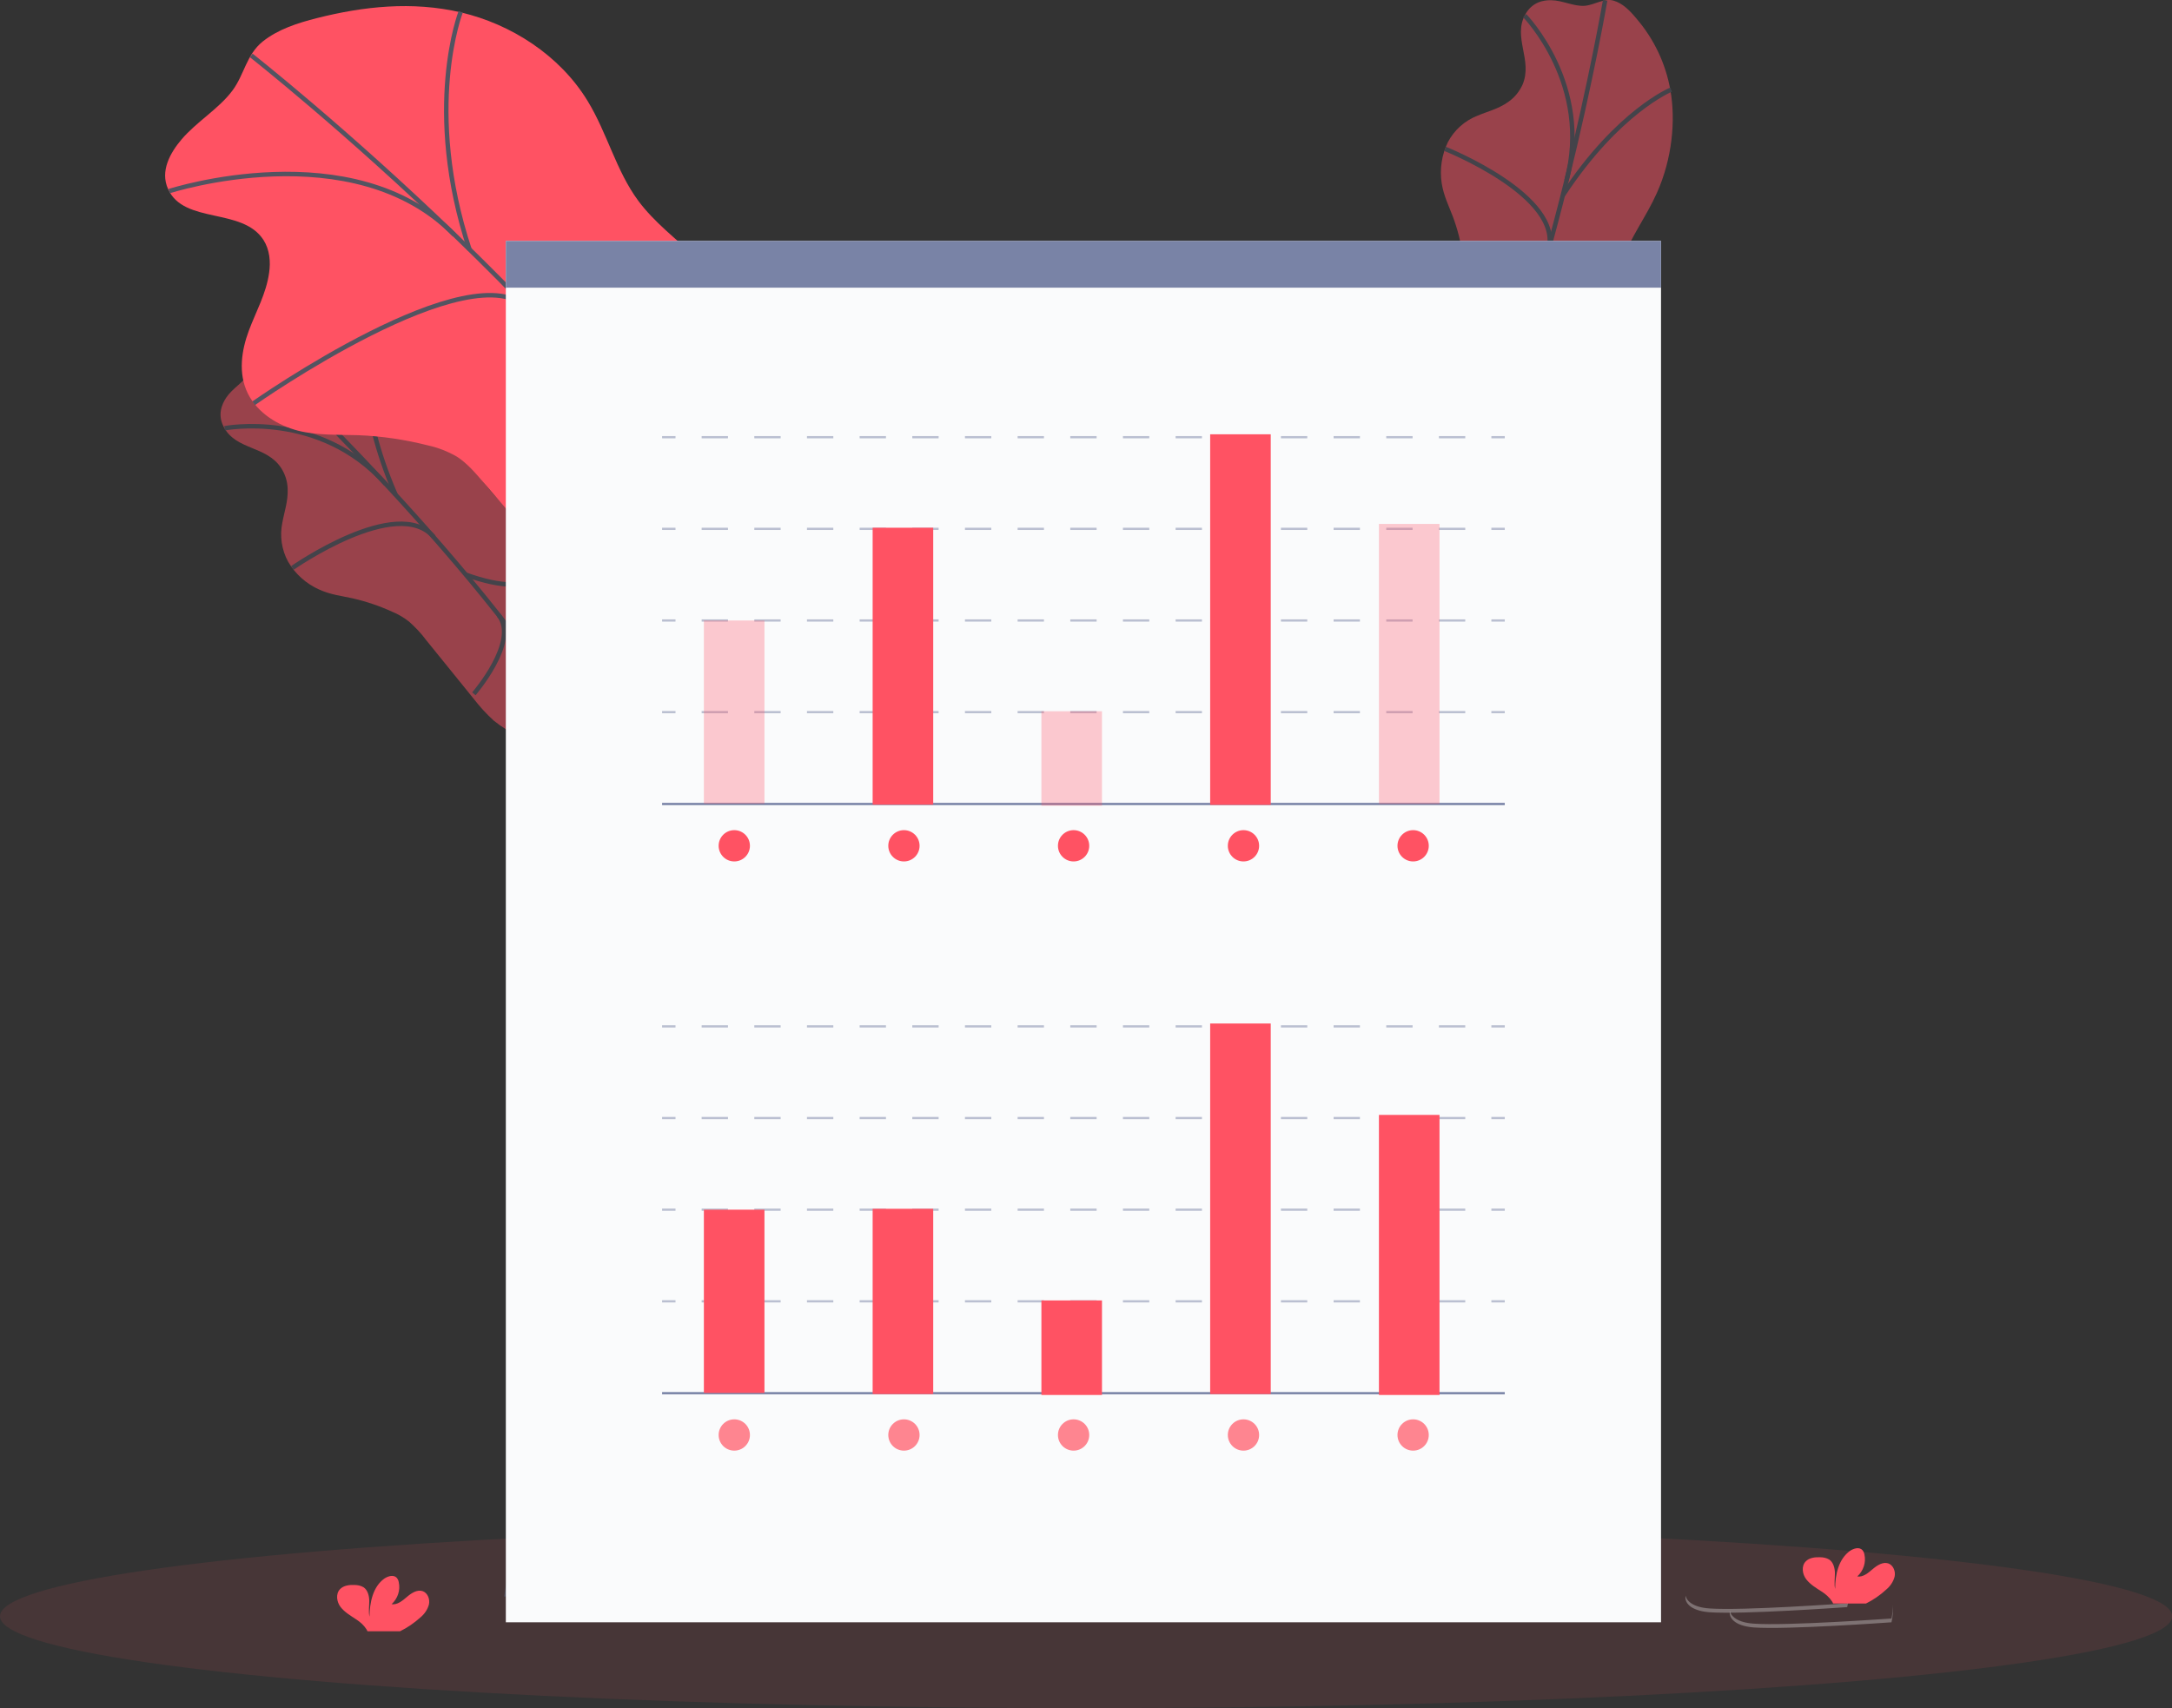 <?xml version="1.0" encoding="UTF-8"?>
<!-- Generator: Adobe Illustrator 27.9.0, SVG Export Plug-In . SVG Version: 6.00 Build 0)  -->
<svg xmlns="http://www.w3.org/2000/svg" xmlns:xlink="http://www.w3.org/1999/xlink" version="1.1" id="a9ddec34-9319-4b16-a09a-346676300955" x="0px" y="0px" viewBox="0 0 971.7 764.2" style="enable-background:new 0 0 971.7 764.2;" xml:space="preserve">
<rect x="0" y="0" width="971.7" height="764.2" fill="#333333" stroke="none"/>
<style type="text/css">
	.st0{opacity:0.5;}
	.st1{fill:#FF5263;}
	.st2{fill:none;stroke:#535461;stroke-width:2;stroke-miterlimit:10;}
	.st3{opacity:0.1;fill:#FF5263;enable-background:new    ;}
	.st4{opacity:0.3;fill:#FFFFFF;enable-background:new    ;}
	.st5{fill:#4F4D59;}
	.st6{fill:#714B4F;}
	.st7{opacity:0.1;enable-background:new    ;}
	.st8{fill:#FAFBFC;}
	.st9{fill:#7983A6;}
	.st10{fill:none;stroke:#7983A6;stroke-miterlimit:10;}
	.st11{fill:none;stroke:#7983A6;stroke-miterlimit:10;stroke-dasharray:11.78,11.78;}
	.st12{opacity:0.3;}
	.st13{opacity:0.7;}
</style>
<g class="st0">
	<path class="st1" d="M694,0.1c-3.8-0.1-8.6,1-11.6,6.3c-5.8,10.4,3.5,20.5-1.3,31.6c-1.4,3-3.5,5.6-6.2,7.5   c-4.6,3.3-9.3,4.3-14,6.3c-5.6,2.2-10.3,6.4-13.1,11.7c-2.8,5.7-3.8,12.2-2.8,18.6c0.9,5.5,3.1,9.9,4.9,14.6   c2.2,5.8,3.7,11.9,4.7,18.1c0.5,2.9,0.7,5.8,0.5,8.7c-0.5,3.7-1.4,7.4-2.7,10.9l-10.3,32.2c-1.5,4.2-2.6,8.5-3.3,12.9   c-0.5,4.6-0.3,9.2,0.4,13.8c1.1,9.4,2.4,19.2,6.8,25.1s13.2,6.3,19.6-2.1c6.1-8,7.7-20.1,13.2-28.8c8.8-13.7,22.8-12.5,32.3-25.4   c9-12.3,8.9-30.1,14.5-45.3c4-10.9,11-20,15.7-30.6c6.8-15.2,8.4-32.3,6-45.8c-2.1-11.9-7.3-22.9-15.2-32.1   c-2.9-3.5-6.1-6.8-10.2-8c-4.3-1.3-8.6,2-13,2.3C703.9,2.9,699.2,0.2,694,0.1z"></path>
	<path class="st2" d="M718.1,0.2c0,0-24.8,143.7-66,222.1"></path>
	<path class="st2" d="M682.1,7c0,0,30.3,31,18.7,73.8"></path>
	<path class="st2" d="M646.5,66.6c0,0,53.2,21.2,46.2,45.3"></path>
	<path class="st2" d="M747.6,40.1c0,0-23.7,9.7-48.3,47.1"></path>
	<path class="st2" d="M710.8,162.1c0,0-16.1,5.6-24.3-29"></path>
	<path class="st2" d="M644,165.4c0,0,30.9,4.1,35.5-10"></path>
</g>
<g class="st0">
	<path class="st1" d="M101.2,177.9c-2.1,3.2-3.9,7.8-1.1,13.1c5.5,10.5,19.1,8.3,25.7,18.4c1.8,2.8,2.8,6,2.9,9.3   c0.2,5.7-1.5,10.2-2.4,15.2c-1.2,5.9-0.3,12.1,2.6,17.4c3.2,5.5,8.1,9.9,14,12.5c5.1,2.3,10,2.8,14.9,3.9c6.1,1.4,12,3.4,17.7,6   c2.7,1.1,5.2,2.6,7.5,4.4c2.8,2.5,5.4,5.2,7.6,8.2l21.3,26.3c2.7,3.5,5.7,6.8,9,9.8c3.6,2.9,7.5,5.3,11.7,7.2   c8.5,4.2,17.4,8.6,24.7,8.1s12.5-7.6,9-17.5c-3.3-9.5-12.6-17.4-16.8-26.9c-6.6-14.9,2.1-26-3.5-40.9c-5.3-14.3-20.3-23.9-29.9-37   c-6.9-9.3-10.7-20.2-16.9-29.9c-9-14-22.4-24.7-35-30.1c-11.1-4.7-23.2-6.4-35.1-4.9c-4.6,0.5-9.1,1.4-12.3,4.1   c-3.4,2.9-3,8.3-5.2,12.2C109,171.1,104.1,173.6,101.2,177.9z"></path>
	<path class="st2" d="M114.6,157.8c0,0,106.5,99.5,149.4,177.1"></path>
	<path class="st2" d="M100.5,191.6c0,0,42.5-8.3,72,24.9"></path>
	<path class="st2" d="M130.8,254.1c0,0,47-32.9,63.3-13.8"></path>
	<path class="st2" d="M164.1,155.1c0,0-5,25.2,12.9,66.3"></path>
	<path class="st2" d="M246,252.7c0,0-4.2,16.5-37.6,4.4"></path>
	<path class="st2" d="M212,310.4c0,0,20.4-23.6,11.1-35.2"></path>
</g>
<path class="st1" d="M81.2,62.4c-5,5.9-9.7,14.1-6,22.2c7.1,15.8,33.3,8.1,42.7,22.8c2.8,4.4,3.2,9.8,2.5,14.6  c-1.3,9.4-5.9,17.4-9.1,26s-4.9,19-0.4,28.1c4.4,8.8,13.6,14.3,22.5,16.6c8.9,2.2,17.9,1.7,26.8,2c10.6,0.4,21.1,2,31.4,4.6  c4.5,1,8.8,2.7,12.8,5c4.5,2.9,8.2,7.2,11.8,11.4l32,37.3c4.2,5,8.6,10,13.9,13.7c6.1,4.2,13,6.4,19.8,8.5c14.6,4.5,30,9,44,5.9  s25.8-16.5,22.2-31.9c-3.3-14.8-18.4-25.2-23.4-39.7c-8-22.8,11.8-43.9,5.8-67.1c-5.7-22.2-30.9-33.7-44.9-52.5  c-10-13.5-13.9-30.3-22.7-44.7c-12.6-20.7-34.5-34.4-56.5-39.6s-44-2.7-64.6,2.5c-8.7,2.2-17.4,5-24.3,10.5  c-7.3,5.9-8.2,14.8-13.5,21.9C97.9,48.7,88,54.4,81.2,62.4z"></path>
<path class="st2" d="M112.4,24.8c0,0,169.7,133.5,226.8,249.6"></path>
<path class="st2" d="M75.7,85.5c0,0,82.4-26.7,127.6,19.6"></path>
<path class="st2" d="M113.5,180.4c0,0,98.1-69,122.9-42.1"></path>
<path class="st2" d="M206.1,5.3c0,0-16.9,43.4,4,106.5"></path>
<path class="st2" d="M330.2,143.1c0,0-12.8,28.7-71.9,18.7"></path>
<path class="st2" d="M249,249.5c0,0,45.5-45.5,31.6-62"></path>
<ellipse class="st3" cx="485.9" cy="723.1" rx="485.9" ry="41.1"></ellipse>
<path class="st4" d="M827.1,711.2c0,2.1-0.3,4.1-0.7,6.1c0,0-47,3.4-61.7,2.3c-7.1-0.5-10.1-3.2-10.6-5.7c-0.6,2.9,1.9,6.7,10.6,7.4  c14.7,1.1,61.7-2.3,61.7-2.3C827,716.5,827.2,713.8,827.1,711.2z"></path>
<path class="st4" d="M846.9,718c0,2.1-0.3,4.1-0.7,6.1c0,0-47,3.4-61.7,2.3c-7.1-0.5-10.1-3.2-10.6-5.7c-0.6,2.9,1.9,6.7,10.6,7.4  c14.7,1.1,61.7-2.3,61.7-2.3C846.8,723.3,847,720.6,846.9,718z"></path>
<path class="st5" d="M229.4,692l-3.9,22.3c0,0,20.2-0.9,54.3,9.6c0,0,13.1-5.7,2.2-12.7c0,0-12.7,0.9-20.6-12.7  s-12.7-11.8-12.7-11.8L229.4,692z"></path>
<path class="st6" d="M275.9,453.6l-8.6,0.6l-4.5,0.3v-11l6-1.1l3.7-0.7c0,0,11.4-33.7,22.4-27.6S275.9,453.6,275.9,453.6z"></path>
<path class="st7" d="M267.2,454.2l-4.5,0.3v-11l6-1.1C266.6,445.2,266.6,450.1,267.2,454.2z"></path>
<rect x="226.3" y="107.8" class="st8" width="516.8" height="618"></rect>
<rect x="226.3" y="107.8" class="st9" width="516.8" height="20.9"></rect>
<line class="st10" x1="296.2" y1="359.7" x2="673.2" y2="359.7"></line>
<g class="st0">
	<line class="st10" x1="296.2" y1="318.6" x2="302.2" y2="318.6"></line>
	<line class="st11" x1="313.9" y1="318.6" x2="661.4" y2="318.6"></line>
	<line class="st10" x1="667.2" y1="318.6" x2="673.2" y2="318.6"></line>
</g>
<g class="st0">
	<line class="st10" x1="296.2" y1="277.6" x2="302.2" y2="277.6"></line>
	<line class="st11" x1="313.9" y1="277.6" x2="661.4" y2="277.6"></line>
	<line class="st10" x1="667.2" y1="277.6" x2="673.2" y2="277.6"></line>
</g>
<g class="st0">
	<line class="st10" x1="296.2" y1="236.6" x2="302.2" y2="236.6"></line>
	<line class="st11" x1="313.9" y1="236.6" x2="661.4" y2="236.6"></line>
	<line class="st10" x1="667.2" y1="236.6" x2="673.2" y2="236.6"></line>
</g>
<g class="st0">
	<line class="st10" x1="296.2" y1="195.6" x2="302.2" y2="195.6"></line>
	<line class="st11" x1="313.9" y1="195.6" x2="661.4" y2="195.6"></line>
	<line class="st10" x1="667.2" y1="195.6" x2="673.2" y2="195.6"></line>
</g>
<g class="st12">
	<rect x="314.9" y="277.6" class="st1" width="27.1" height="82"></rect>
</g>
<rect x="390.4" y="236.1" class="st1" width="27.1" height="123.9"></rect>
<g class="st12">
	<rect x="465.9" y="318.2" class="st1" width="27.1" height="42.3"></rect>
</g>
<rect x="541.4" y="194.3" class="st1" width="27.1" height="165.8"></rect>
<g class="st12">
	<rect x="616.9" y="234.4" class="st1" width="27.1" height="125.3"></rect>
</g>
<circle class="st1" cx="328.5" cy="378.4" r="7"></circle>
<circle class="st1" cx="404.4" cy="378.4" r="7"></circle>
<circle class="st1" cx="480.3" cy="378.4" r="7"></circle>
<circle class="st1" cx="556.3" cy="378.4" r="7"></circle>
<circle class="st1" cx="632.2" cy="378.4" r="7"></circle>
<line class="st10" x1="296.2" y1="623.3" x2="673.2" y2="623.3"></line>
<g class="st0">
	<line class="st10" x1="296.2" y1="582.2" x2="302.2" y2="582.2"></line>
	<line class="st11" x1="313.9" y1="582.2" x2="661.4" y2="582.2"></line>
	<line class="st10" x1="667.2" y1="582.2" x2="673.2" y2="582.2"></line>
</g>
<g class="st0">
	<line class="st10" x1="296.2" y1="541.2" x2="302.2" y2="541.2"></line>
	<line class="st11" x1="313.9" y1="541.2" x2="661.4" y2="541.2"></line>
	<line class="st10" x1="667.2" y1="541.2" x2="673.2" y2="541.2"></line>
</g>
<g class="st0">
	<line class="st10" x1="296.2" y1="500.2" x2="302.2" y2="500.2"></line>
	<line class="st11" x1="313.9" y1="500.2" x2="661.4" y2="500.2"></line>
	<line class="st10" x1="667.2" y1="500.2" x2="673.2" y2="500.2"></line>
</g>
<g class="st0">
	<line class="st10" x1="296.2" y1="459.2" x2="302.2" y2="459.2"></line>
	<line class="st11" x1="313.9" y1="459.2" x2="661.4" y2="459.2"></line>
	<line class="st10" x1="667.2" y1="459.2" x2="673.2" y2="459.2"></line>
</g>
<rect x="314.9" y="541.2" class="st1" width="27.1" height="82"></rect>
<rect x="390.4" y="540.8" class="st1" width="27.1" height="82.9"></rect>
<rect x="465.9" y="581.8" class="st1" width="27.1" height="42.3"></rect>
<rect x="541.4" y="457.9" class="st1" width="27.1" height="165.8"></rect>
<rect x="616.9" y="498.8" class="st1" width="27.1" height="125.3"></rect>
<g class="st13">
	<circle class="st1" cx="328.5" cy="642" r="7"></circle>
</g>
<g class="st13">
	<circle class="st1" cx="404.4" cy="642" r="7"></circle>
</g>
<g class="st13">
	<circle class="st1" cx="480.3" cy="642" r="7"></circle>
</g>
<g class="st13">
	<circle class="st1" cx="556.3" cy="642" r="7"></circle>
</g>
<g class="st13">
	<circle class="st1" cx="632.2" cy="642" r="7"></circle>
</g>
<path class="st1" d="M188.1,723.6c1.8-1.5,3.2-3.5,3.8-5.8c0.5-2.3-0.5-5-2.7-5.9c-2.5-0.9-5.1,0.8-7.1,2.5s-4.3,3.7-6.9,3.3  c2.7-2.5,4-6.2,3.2-9.8c-0.1-0.7-0.4-1.4-0.9-2c-1.4-1.5-3.8-0.8-5.5,0.3c-5.2,3.7-6.6,10.7-6.7,17.1c-0.5-2.3-0.1-4.7-0.1-7  s-0.7-5-2.6-6.2c-1.2-0.7-2.6-1-4-1c-2.3-0.1-4.9,0.2-6.5,1.9c-2,2.1-1.5,5.7,0.3,8s4.4,3.8,6.8,5.4c1.9,1.2,3.6,2.7,4.8,4.6  c0.1,0.3,0.3,0.5,0.4,0.8H179C182.3,728.2,185.3,726.1,188.1,723.6z"></path>
<path class="st1" d="M843.8,711.2c1.8-1.5,3.2-3.5,3.8-5.8c0.5-2.3-0.5-5-2.7-5.9c-2.5-0.9-5.1,0.8-7.1,2.5s-4.3,3.7-6.9,3.3  c2.7-2.5,4-6.2,3.2-9.8c-0.1-0.7-0.4-1.4-0.9-2c-1.4-1.5-3.8-0.8-5.5,0.3c-5.2,3.7-6.7,10.7-6.7,17.1c-0.5-2.3-0.1-4.7-0.1-7  s-0.7-5-2.6-6.2c-1.2-0.7-2.6-1-4-1c-2.3-0.1-4.9,0.2-6.5,1.9c-2,2.1-1.5,5.7,0.3,8s4.3,3.8,6.8,5.4c1.9,1.2,3.6,2.7,4.8,4.6  c0.1,0.3,0.3,0.5,0.4,0.8h14.7C838,715.8,841.1,713.7,843.8,711.2z"></path>
</svg>
